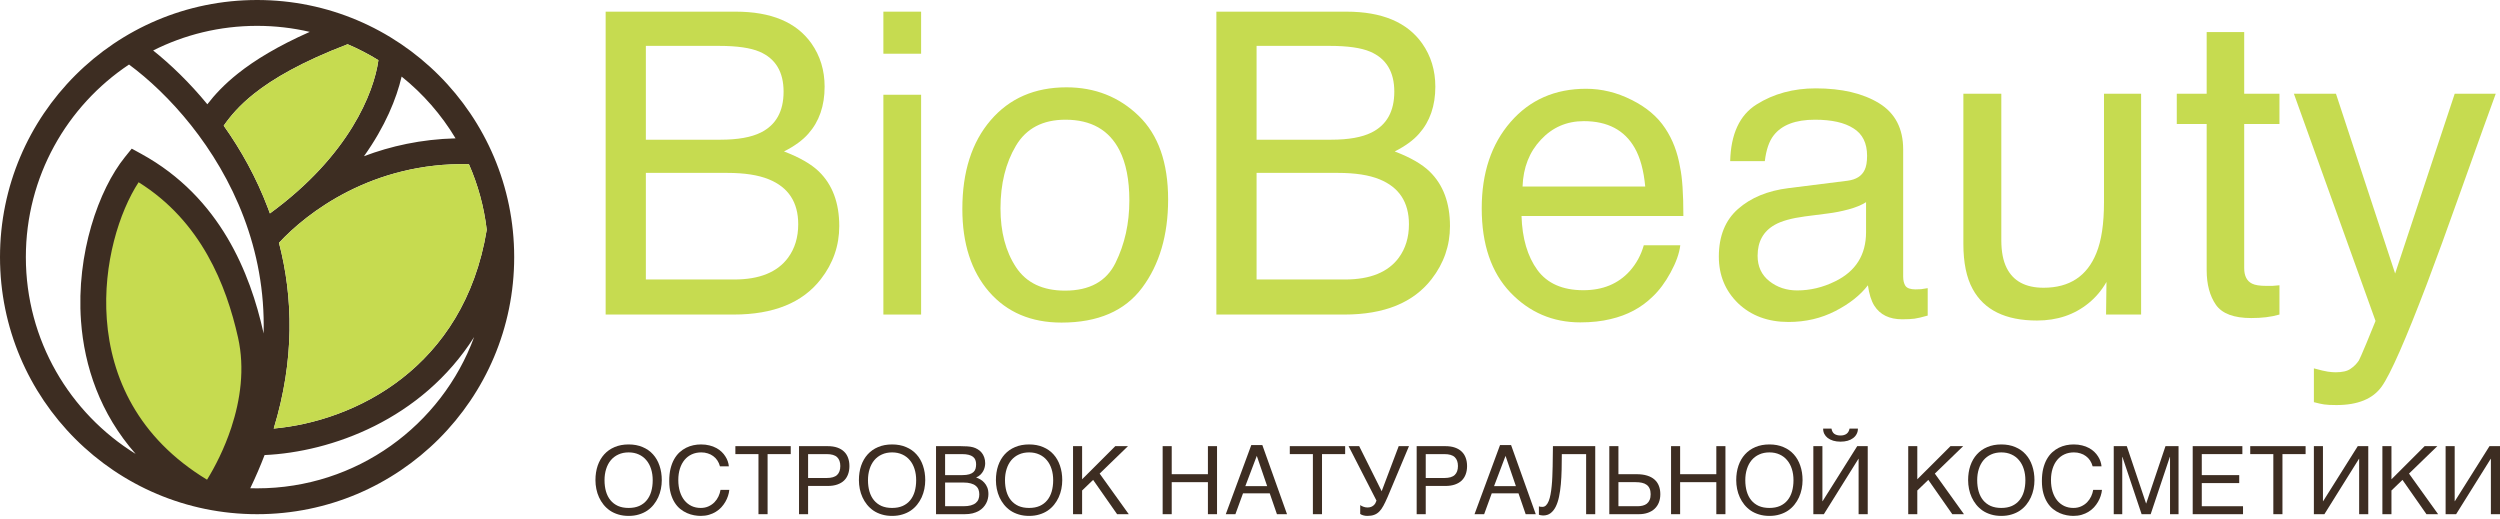 <svg width="612" height="127" viewBox="0 0 612 127" fill="none" xmlns="http://www.w3.org/2000/svg">
<path d="M61.355 81.923C65.104 98.624 56.256 115.208 51.685 121.654C11.779 99.855 21.272 55.026 33.051 40.434C51.334 50.455 58.261 68.141 61.355 81.923Z" fill="#C6DB50"/>
<path fill-rule="evenodd" clip-rule="evenodd" d="M116.069 82.51C108.103 104.128 87.32 119.545 62.937 119.545C62.377 119.545 61.82 119.537 61.264 119.52C62.58 116.781 63.745 114.074 64.77 111.399C81.072 110.658 103.203 102.772 116.069 82.51ZM119.154 56.249C113.593 90.19 86.726 103.117 67.006 104.908C72.13 88.141 71.774 72.816 68.297 59.442C75.094 52.086 91.154 39.663 114.789 40.191C116.992 45.205 118.489 50.6 119.154 56.249ZM111.521 33.868C103.095 34.081 95.602 35.779 89.106 38.239C94.3 30.952 97.07 24.117 98.316 18.744C103.564 22.951 108.046 28.073 111.521 33.868ZM92.634 14.735C91.545 22.571 85.572 38.012 66.072 52.249C65.92 51.827 65.765 51.407 65.607 50.989C62.754 43.44 58.961 36.666 54.765 30.766C56.417 28.4 58.62 25.781 62.202 22.937C66.819 19.271 73.839 15.147 85.097 10.831C87.716 11.946 90.234 13.253 92.634 14.735ZM75.83 7.804C71.689 6.839 67.372 6.329 62.937 6.329C53.785 6.329 45.141 8.5 37.492 12.356C41.792 15.787 46.391 20.21 50.759 25.527C52.541 23.209 54.889 20.662 58.266 17.981C62.389 14.707 67.975 11.288 75.83 7.804ZM31.584 15.797C16.36 25.943 6.329 43.269 6.329 62.937C6.329 83.295 17.075 101.143 33.205 111.117C24.506 101.246 20.636 89.688 19.83 78.57C18.636 62.105 24.14 46.434 30.588 38.447L32.251 36.387L34.572 37.659C54.037 48.328 61.272 67.106 64.442 81.23C64.473 81.367 64.502 81.503 64.532 81.639C64.809 71.203 62.882 61.68 59.687 53.226C53.123 35.859 41.15 22.865 31.584 15.797ZM125.874 62.937C125.874 97.696 97.696 125.874 62.937 125.874C28.178 125.874 0 97.696 0 62.937C0 28.178 28.178 0 62.937 0C97.696 0 125.874 28.178 125.874 62.937ZM33.93 44.613C29.22 51.836 25.16 64.566 26.142 78.112C27.168 92.252 33.67 107.128 50.684 117.429C52.627 114.286 54.929 109.831 56.634 104.646C58.836 97.949 59.977 90.234 58.267 82.616C55.395 69.822 49.26 54.174 33.93 44.613Z" fill="#3D2D22"/>
<path fill-rule="evenodd" clip-rule="evenodd" d="M67.006 104.908C86.726 103.117 113.593 90.19 119.154 56.249C118.489 50.6 116.992 45.205 114.789 40.191C91.154 39.663 75.094 52.086 68.297 59.442C71.774 72.816 72.13 88.141 67.006 104.908ZM66.072 52.249C85.572 38.012 91.545 22.571 92.634 14.735C90.234 13.253 87.716 11.946 85.097 10.831C73.839 15.147 66.819 19.271 62.202 22.937C58.62 25.781 56.417 28.4 54.765 30.766C58.961 36.666 62.754 43.44 65.607 50.989C65.765 51.407 65.92 51.827 66.072 52.249Z" fill="#C6DB50"/>
<path d="M176.377 34.199C180.616 34.199 183.914 33.61 186.269 32.432C189.971 30.581 191.822 27.25 191.822 22.438C191.822 17.593 189.853 14.329 185.916 12.646C183.695 11.704 180.398 11.233 176.023 11.233H158.105V34.199H176.377ZM179.758 68.42C185.916 68.42 190.307 66.637 192.932 63.07C194.581 60.816 195.405 58.09 195.405 54.893C195.405 49.509 192.999 45.842 188.187 43.89C185.63 42.847 182.248 42.325 178.042 42.325H158.105V68.42H179.758ZM148.262 2.854H180.112C188.793 2.854 194.968 5.445 198.636 10.627C200.789 13.69 201.866 17.223 201.866 21.227C201.866 25.904 200.537 29.74 197.879 32.735C196.499 34.317 194.514 35.764 191.923 37.076C195.725 38.523 198.568 40.155 200.453 41.972C203.784 45.202 205.45 49.661 205.45 55.347C205.45 60.126 203.952 64.45 200.957 68.319C196.482 74.107 189.365 77.001 179.607 77.001H148.262V2.854Z" fill="#C6DB50"/>
<path d="M216.251 23.195H225.488V77.001H216.251V23.195ZM216.251 2.854H225.488V13.151H216.251V2.854Z" fill="#C6DB50"/>
<path d="M260.719 71.146C266.742 71.146 270.864 68.874 273.085 64.332C275.339 59.755 276.467 54.675 276.467 49.089C276.467 44.041 275.659 39.936 274.044 36.773C271.487 31.793 267.079 29.303 260.82 29.303C255.268 29.303 251.23 31.423 248.706 35.663C246.182 39.902 244.92 45.017 244.92 51.007C244.92 56.761 246.182 61.556 248.706 65.392C251.23 69.228 255.234 71.146 260.719 71.146ZM261.072 21.378C268.038 21.378 273.926 23.7 278.738 28.344C283.55 32.987 285.956 39.818 285.956 48.836C285.956 57.551 283.836 64.752 279.596 70.439C275.356 76.126 268.778 78.969 259.861 78.969C252.424 78.969 246.519 76.463 242.144 71.449C237.77 66.401 235.583 59.638 235.583 51.158C235.583 42.073 237.888 34.838 242.498 29.454C247.108 24.07 253.299 21.378 261.072 21.378Z" fill="#C6DB50"/>
<path d="M325.881 34.199C330.121 34.199 333.418 33.61 335.774 32.432C339.475 30.581 341.326 27.25 341.326 22.438C341.326 17.593 339.357 14.329 335.42 12.646C333.2 11.704 329.902 11.233 325.528 11.233H307.609V34.199H325.881ZM329.263 68.42C335.42 68.42 339.812 66.637 342.436 63.07C344.085 60.816 344.91 58.09 344.91 54.893C344.91 49.509 342.504 45.842 337.692 43.89C335.134 42.847 331.753 42.325 327.547 42.325H307.609V68.42H329.263ZM297.767 2.854H329.616C338.297 2.854 344.472 5.445 348.14 10.627C350.294 13.69 351.37 17.223 351.37 21.227C351.37 25.904 350.041 29.74 347.383 32.735C346.003 34.317 344.018 35.764 341.427 37.076C345.229 38.523 348.073 40.155 349.957 41.972C353.288 45.202 354.954 49.661 354.954 55.347C354.954 60.126 353.457 64.45 350.462 68.319C345.986 74.107 338.87 77.001 329.111 77.001H297.767V2.854Z" fill="#C6DB50"/>
<path d="M388.267 21.732C392.103 21.732 395.821 22.64 399.422 24.457C403.022 26.241 405.765 28.562 407.649 31.423C409.466 34.148 410.677 37.328 411.283 40.962C411.821 43.452 412.091 47.423 412.091 52.874H372.468C372.637 58.359 373.932 62.767 376.355 66.098C378.778 69.396 382.53 71.045 387.611 71.045C392.355 71.045 396.141 69.48 398.967 66.351C400.583 64.534 401.727 62.431 402.4 60.041H411.334C411.098 62.027 410.307 64.248 408.961 66.704C407.649 69.127 406.168 71.112 404.52 72.66C401.76 75.352 398.345 77.169 394.273 78.111C392.086 78.65 389.613 78.919 386.854 78.919C380.124 78.919 374.42 76.479 369.743 71.6C365.066 66.687 362.727 59.823 362.727 51.007C362.727 42.325 365.082 35.276 369.793 29.858C374.504 24.441 380.662 21.732 388.267 21.732ZM402.753 45.656C402.383 41.719 401.525 38.573 400.179 36.218C397.689 31.843 393.533 29.656 387.712 29.656C383.539 29.656 380.04 31.17 377.213 34.199C374.386 37.194 372.889 41.013 372.721 45.656H402.753Z" fill="#C6DB50"/>
<path d="M430.261 62.616C430.261 65.24 431.22 67.31 433.138 68.824C435.056 70.338 437.328 71.095 439.952 71.095C443.149 71.095 446.245 70.355 449.24 68.874C454.287 66.418 456.811 62.397 456.811 56.811V49.492C455.7 50.199 454.27 50.788 452.52 51.259C450.771 51.73 449.055 52.067 447.372 52.269L441.87 52.975C438.573 53.413 436.099 54.102 434.451 55.045C431.658 56.626 430.261 59.15 430.261 62.616ZM452.268 44.243C454.354 43.974 455.751 43.099 456.457 41.618C456.861 40.811 457.063 39.65 457.063 38.136C457.063 35.04 455.953 32.802 453.732 31.423C451.545 30.009 448.398 29.303 444.293 29.303C439.549 29.303 436.184 30.581 434.198 33.139C433.088 34.552 432.364 36.655 432.028 39.448H423.548C423.717 32.785 425.87 28.159 430.009 25.568C434.181 22.943 439.01 21.631 444.495 21.631C450.855 21.631 456.02 22.842 459.991 25.265C463.928 27.688 465.896 31.456 465.896 36.571V67.714C465.896 68.656 466.081 69.413 466.451 69.985C466.855 70.557 467.679 70.843 468.924 70.843C469.328 70.843 469.783 70.826 470.287 70.793C470.792 70.725 471.33 70.641 471.902 70.54V77.253C470.489 77.657 469.412 77.909 468.672 78.01C467.932 78.111 466.922 78.162 465.644 78.162C462.514 78.162 460.243 77.051 458.83 74.831C458.089 73.653 457.568 71.987 457.265 69.834C455.414 72.256 452.756 74.359 449.29 76.143C445.824 77.926 442.005 78.818 437.832 78.818C432.819 78.818 428.713 77.304 425.517 74.275C422.354 71.213 420.772 67.394 420.772 62.818C420.772 57.804 422.337 53.917 425.466 51.158C428.596 48.399 432.701 46.7 437.782 46.06L452.268 44.243Z" fill="#C6DB50"/>
<path d="M489.922 22.943V58.83C489.922 61.589 490.359 63.844 491.234 65.594C492.849 68.824 495.861 70.439 500.269 70.439C506.595 70.439 510.902 67.613 513.19 61.96C514.435 58.931 515.058 54.775 515.058 49.492V22.943H524.143V77.001H515.563L515.664 69.026C514.486 71.079 513.022 72.811 511.272 74.225C507.806 77.051 503.6 78.465 498.654 78.465C490.948 78.465 485.699 75.89 482.906 70.742C481.392 67.983 480.634 64.298 480.634 59.688V22.943H489.922Z" fill="#C6DB50"/>
<path d="M540.194 7.851H549.38V22.943H558.011V30.363H549.38V65.644C549.38 67.528 550.02 68.79 551.298 69.43C552.005 69.8 553.183 69.985 554.831 69.985C555.269 69.985 555.74 69.985 556.245 69.985C556.749 69.951 557.338 69.901 558.011 69.834V77.001C556.968 77.304 555.875 77.522 554.73 77.657C553.62 77.792 552.409 77.859 551.096 77.859C546.857 77.859 543.98 76.782 542.465 74.629C540.951 72.441 540.194 69.615 540.194 66.149V30.363H532.875V22.943H540.194V7.851Z" fill="#C6DB50"/>
<path d="M600.914 22.943H610.959C609.68 26.409 606.837 34.317 602.429 46.666C599.131 55.953 596.372 63.524 594.151 69.379C588.901 83.175 585.2 91.588 583.046 94.616C580.893 97.645 577.191 99.159 571.942 99.159C570.663 99.159 569.671 99.109 568.964 99.008C568.291 98.907 567.45 98.722 566.44 98.452V90.175C568.022 90.612 569.166 90.881 569.873 90.982C570.579 91.083 571.202 91.134 571.74 91.134C573.423 91.134 574.651 90.848 575.425 90.275C576.232 89.737 576.905 89.064 577.444 88.257C577.612 87.987 578.218 86.608 579.261 84.118C580.304 81.628 581.061 79.777 581.532 78.566L561.544 22.943H571.841L586.327 66.957L600.914 22.943Z" fill="#C6DB50"/>
<path d="M162.004 117.545C162.004 118.263 161.932 118.981 161.788 119.698C161.645 120.408 161.426 121.088 161.131 121.738C160.837 122.38 160.466 122.98 160.021 123.539C159.583 124.091 159.061 124.574 158.457 124.99C157.853 125.398 157.169 125.715 156.406 125.942C155.651 126.176 154.812 126.293 153.891 126.293C152.969 126.293 152.127 126.176 151.364 125.942C150.601 125.715 149.917 125.398 149.313 124.99C148.716 124.574 148.195 124.091 147.749 123.539C147.304 122.98 146.934 122.38 146.639 121.738C146.344 121.088 146.125 120.408 145.982 119.698C145.838 118.981 145.766 118.263 145.766 117.545C145.766 116.254 145.948 115.071 146.31 113.999C146.681 112.926 147.213 112.004 147.908 111.234C148.603 110.463 149.453 109.867 150.457 109.444C151.462 109.013 152.607 108.798 153.891 108.798C155.167 108.798 156.308 109.013 157.313 109.444C158.325 109.867 159.175 110.463 159.862 111.234C160.557 112.004 161.086 112.926 161.448 113.999C161.819 115.071 162.004 116.254 162.004 117.545ZM159.783 117.545C159.783 116.556 159.651 115.645 159.386 114.815C159.122 113.976 158.737 113.258 158.23 112.662C157.732 112.057 157.116 111.589 156.384 111.257C155.651 110.917 154.82 110.747 153.891 110.747C152.954 110.747 152.119 110.917 151.387 111.257C150.654 111.589 150.034 112.057 149.528 112.662C149.03 113.258 148.648 113.976 148.384 114.815C148.12 115.645 147.987 116.556 147.987 117.545C147.987 118.558 148.108 119.483 148.35 120.321C148.592 121.152 148.958 121.866 149.449 122.463C149.94 123.06 150.552 123.524 151.285 123.857C152.025 124.181 152.894 124.344 153.891 124.344C154.88 124.344 155.745 124.181 156.486 123.857C157.226 123.524 157.838 123.06 158.321 122.463C158.812 121.866 159.179 121.152 159.42 120.321C159.662 119.483 159.783 118.558 159.783 117.545Z" fill="#3D2D22"/>
<path d="M166.049 117.523C166.049 118.565 166.181 119.509 166.445 120.355C166.71 121.194 167.08 121.908 167.556 122.497C168.039 123.086 168.617 123.543 169.289 123.868C169.969 124.185 170.717 124.344 171.533 124.344C172.243 124.344 172.878 124.215 173.437 123.959C174.003 123.702 174.49 123.366 174.898 122.95C175.306 122.527 175.635 122.051 175.884 121.522C176.133 120.994 176.3 120.457 176.383 119.913H178.536C178.49 120.397 178.384 120.892 178.218 121.398C178.06 121.896 177.841 122.384 177.561 122.859C177.289 123.328 176.961 123.774 176.575 124.197C176.19 124.612 175.744 124.975 175.238 125.284C174.74 125.594 174.181 125.84 173.561 126.021C172.942 126.202 172.266 126.293 171.533 126.293C171.027 126.293 170.483 126.24 169.901 126.134C169.327 126.028 168.753 125.851 168.179 125.602C167.612 125.352 167.065 125.02 166.536 124.604C166.015 124.181 165.554 123.653 165.154 123.018C164.753 122.384 164.432 121.636 164.191 120.775C163.949 119.906 163.828 118.897 163.828 117.749C163.828 116.624 163.934 115.619 164.145 114.735C164.364 113.851 164.659 113.081 165.029 112.424C165.407 111.759 165.845 111.196 166.343 110.735C166.85 110.275 167.39 109.901 167.964 109.614C168.538 109.327 169.135 109.119 169.754 108.99C170.373 108.862 170.989 108.798 171.601 108.798C172.356 108.798 173.044 108.877 173.663 109.036C174.29 109.187 174.849 109.398 175.34 109.67C175.839 109.935 176.273 110.244 176.643 110.599C177.013 110.954 177.323 111.332 177.572 111.733C177.829 112.125 178.026 112.529 178.162 112.945C178.305 113.36 178.392 113.765 178.422 114.157H176.247C176.103 113.621 175.892 113.141 175.612 112.718C175.333 112.295 174.993 111.94 174.592 111.653C174.2 111.359 173.754 111.136 173.255 110.985C172.764 110.826 172.236 110.747 171.669 110.747C170.815 110.747 170.041 110.905 169.346 111.223C168.659 111.54 168.07 111.993 167.579 112.582C167.088 113.172 166.71 113.885 166.445 114.724C166.181 115.555 166.049 116.488 166.049 117.523Z" fill="#3D2D22"/>
<path d="M180.02 109.217H193.572V111.166H187.906V125.874H185.674V111.166H180.02V109.217Z" fill="#3D2D22"/>
<path d="M202.376 117.013C203.554 117.013 204.404 116.763 204.925 116.265C205.446 115.766 205.707 115.041 205.707 114.089C205.707 113.138 205.446 112.412 204.925 111.914C204.404 111.415 203.554 111.166 202.376 111.166H197.821V117.013H202.376ZM195.6 109.217H202.602C203.516 109.217 204.306 109.334 204.971 109.568C205.643 109.802 206.198 110.135 206.636 110.565C207.074 110.988 207.399 111.498 207.611 112.095C207.83 112.692 207.939 113.357 207.939 114.089C207.939 114.822 207.83 115.487 207.611 116.084C207.399 116.68 207.074 117.194 206.636 117.625C206.198 118.048 205.643 118.376 204.971 118.61C204.306 118.845 203.516 118.962 202.602 118.962H197.821V125.874H195.6V109.217Z" fill="#3D2D22"/>
<path d="M226.499 117.545C226.499 118.263 226.428 118.981 226.284 119.698C226.14 120.408 225.921 121.088 225.627 121.738C225.332 122.38 224.962 122.98 224.516 123.539C224.078 124.091 223.557 124.574 222.953 124.99C222.348 125.398 221.665 125.715 220.902 125.942C220.146 126.176 219.308 126.293 218.386 126.293C217.465 126.293 216.623 126.176 215.86 125.942C215.097 125.715 214.413 125.398 213.809 124.99C213.212 124.574 212.691 124.091 212.245 123.539C211.799 122.98 211.429 122.38 211.135 121.738C210.84 121.088 210.621 120.408 210.477 119.698C210.334 118.981 210.262 118.263 210.262 117.545C210.262 116.254 210.443 115.071 210.806 113.999C211.176 112.926 211.709 112.004 212.404 111.234C213.099 110.463 213.948 109.867 214.953 109.444C215.958 109.013 217.102 108.798 218.386 108.798C219.663 108.798 220.804 109.013 221.808 109.444C222.821 109.867 223.67 110.463 224.358 111.234C225.053 112.004 225.582 112.926 225.944 113.999C226.314 115.071 226.499 116.254 226.499 117.545ZM224.278 117.545C224.278 116.556 224.146 115.645 223.882 114.815C223.617 113.976 223.232 113.258 222.726 112.662C222.228 112.057 221.612 111.589 220.879 111.257C220.146 110.917 219.316 110.747 218.386 110.747C217.45 110.747 216.615 110.917 215.882 111.257C215.15 111.589 214.53 112.057 214.024 112.662C213.525 113.258 213.144 113.976 212.88 114.815C212.615 115.645 212.483 116.556 212.483 117.545C212.483 118.558 212.604 119.483 212.846 120.321C213.087 121.152 213.454 121.866 213.945 122.463C214.436 123.06 215.048 123.524 215.78 123.857C216.521 124.181 217.389 124.344 218.386 124.344C219.376 124.344 220.241 124.181 220.981 123.857C221.721 123.524 222.333 123.06 222.817 122.463C223.308 121.866 223.674 121.152 223.916 120.321C224.158 119.483 224.278 118.558 224.278 117.545Z" fill="#3D2D22"/>
<path d="M229.139 109.217H235.099C235.757 109.217 236.331 109.236 236.822 109.274C237.313 109.304 237.774 109.376 238.204 109.489C238.612 109.602 238.994 109.768 239.349 109.988C239.711 110.199 240.028 110.471 240.3 110.803C240.572 111.128 240.784 111.51 240.935 111.948C241.094 112.378 241.173 112.866 241.173 113.409C241.173 113.697 241.135 114.006 241.06 114.339C240.984 114.671 240.859 115 240.686 115.324C240.512 115.642 240.281 115.94 239.994 116.22C239.715 116.492 239.367 116.714 238.952 116.888C239.292 117.001 239.639 117.16 239.994 117.364C240.349 117.568 240.671 117.832 240.958 118.157C241.252 118.474 241.494 118.863 241.683 119.324C241.872 119.777 241.966 120.321 241.966 120.956C241.966 121.318 241.921 121.696 241.83 122.089C241.747 122.474 241.607 122.848 241.411 123.211C241.222 123.573 240.976 123.917 240.674 124.242C240.372 124.567 240.006 124.85 239.575 125.092C239.145 125.333 238.646 125.526 238.08 125.67C237.521 125.806 236.882 125.874 236.165 125.874H229.139V109.217ZM235.836 123.925C236.561 123.925 237.169 123.857 237.66 123.721C238.159 123.577 238.559 123.381 238.861 123.131C239.171 122.875 239.394 122.569 239.53 122.214C239.666 121.859 239.734 121.462 239.734 121.024C239.734 120.586 239.666 120.189 239.53 119.834C239.394 119.479 239.171 119.177 238.861 118.928C238.559 118.671 238.159 118.474 237.66 118.338C237.169 118.195 236.561 118.123 235.836 118.123H231.36V123.925H235.836ZM235.519 116.31C236.251 116.31 236.841 116.242 237.286 116.106C237.74 115.963 238.087 115.774 238.329 115.54C238.578 115.298 238.744 115.015 238.827 114.69C238.91 114.365 238.952 114.018 238.952 113.647C238.952 113.255 238.892 112.907 238.771 112.605C238.657 112.295 238.465 112.035 238.193 111.823C237.921 111.612 237.566 111.449 237.128 111.336C236.69 111.223 236.153 111.166 235.519 111.166H231.36V116.31H235.519Z" fill="#3D2D22"/>
<path d="M260.039 117.545C260.039 118.263 259.967 118.981 259.824 119.698C259.68 120.408 259.461 121.088 259.166 121.738C258.872 122.38 258.502 122.98 258.056 123.539C257.618 124.091 257.097 124.574 256.492 124.99C255.888 125.398 255.204 125.715 254.441 125.942C253.686 126.176 252.847 126.293 251.926 126.293C251.004 126.293 250.162 126.176 249.399 125.942C248.636 125.715 247.953 125.398 247.348 124.99C246.751 124.574 246.23 124.091 245.785 123.539C245.339 122.98 244.969 122.38 244.674 121.738C244.38 121.088 244.16 120.408 244.017 119.698C243.873 118.981 243.802 118.263 243.802 117.545C243.802 116.254 243.983 115.071 244.346 113.999C244.716 112.926 245.248 112.004 245.943 111.234C246.638 110.463 247.488 109.867 248.493 109.444C249.497 109.013 250.642 108.798 251.926 108.798C253.203 108.798 254.343 109.013 255.348 109.444C256.36 109.867 257.21 110.463 257.897 111.234C258.592 112.004 259.121 112.926 259.484 113.999C259.854 115.071 260.039 116.254 260.039 117.545ZM257.818 117.545C257.818 116.556 257.686 115.645 257.421 114.815C257.157 113.976 256.772 113.258 256.266 112.662C255.767 112.057 255.151 111.589 254.419 111.257C253.686 110.917 252.855 110.747 251.926 110.747C250.989 110.747 250.155 110.917 249.422 111.257C248.689 111.589 248.07 112.057 247.563 112.662C247.065 113.258 246.683 113.976 246.419 114.815C246.155 115.645 246.022 116.556 246.022 117.545C246.022 118.558 246.143 119.483 246.385 120.321C246.627 121.152 246.993 121.866 247.484 122.463C247.975 123.06 248.587 123.524 249.32 123.857C250.06 124.181 250.929 124.344 251.926 124.344C252.915 124.344 253.78 124.181 254.521 123.857C255.261 123.524 255.873 123.06 256.356 122.463C256.847 121.866 257.214 121.152 257.455 120.321C257.697 119.483 257.818 118.558 257.818 117.545Z" fill="#3D2D22"/>
<path d="M262.679 109.217H264.9V117.33L273.024 109.217H276.129L269.194 115.936L276.321 125.874H273.466L267.597 117.477L264.9 120.072V125.874H262.679V109.217Z" fill="#3D2D22"/>
<path d="M284.616 109.217H286.836V116.084H295.697V109.217H297.929V125.874H295.697V118.033H286.836V125.874H284.616V109.217Z" fill="#3D2D22"/>
<path d="M310.201 119.007L307.663 111.597L304.853 119.007H310.201ZM300.071 125.874L306.314 108.956H309.022L315.062 125.874H312.592L310.835 120.775H304.286L302.428 125.874H300.071Z" fill="#3D2D22"/>
<path d="M315.742 109.217H329.293V111.166H323.628V125.874H321.396V111.166H315.742V109.217Z" fill="#3D2D22"/>
<path d="M332.987 123.641C333.07 123.709 333.18 123.781 333.316 123.857C333.452 123.925 333.599 123.989 333.758 124.049C333.916 124.102 334.079 124.147 334.245 124.185C334.419 124.215 334.585 124.231 334.744 124.231C335.084 124.231 335.374 124.185 335.616 124.095C335.865 123.996 336.077 123.872 336.251 123.721C336.432 123.562 336.579 123.384 336.693 123.188C336.806 122.984 336.896 122.773 336.964 122.554L330.132 109.217H332.727L338.234 120.253L342.403 109.217H344.919L339.684 121.67C339.321 122.501 338.981 123.211 338.664 123.8C338.354 124.382 338.014 124.858 337.644 125.228C337.282 125.598 336.866 125.866 336.398 126.032C335.937 126.206 335.378 126.293 334.721 126.293C334.381 126.293 334.049 126.247 333.724 126.157C333.399 126.066 333.15 125.949 332.976 125.806L332.987 123.641Z" fill="#3D2D22"/>
<path d="M353.576 117.013C354.754 117.013 355.604 116.763 356.125 116.265C356.646 115.766 356.907 115.041 356.907 114.089C356.907 113.138 356.646 112.412 356.125 111.914C355.604 111.415 354.754 111.166 353.576 111.166H349.021V117.013H353.576ZM346.8 109.217H353.802C354.716 109.217 355.506 109.334 356.17 109.568C356.843 109.802 357.398 110.135 357.836 110.565C358.274 110.988 358.599 111.498 358.811 112.095C359.03 112.692 359.139 113.357 359.139 114.089C359.139 114.822 359.03 115.487 358.811 116.084C358.599 116.68 358.274 117.194 357.836 117.625C357.398 118.048 356.843 118.376 356.17 118.61C355.506 118.845 354.716 118.962 353.802 118.962H349.021V125.874H346.8V109.217Z" fill="#3D2D22"/>
<path d="M371.093 119.007L368.555 111.597L365.745 119.007H371.093ZM360.963 125.874L367.207 108.956H369.915L375.954 125.874H373.484L371.728 120.775H365.178L363.32 125.874H360.963Z" fill="#3D2D22"/>
<path d="M388.282 111.166H382.333C382.333 112.458 382.318 113.727 382.288 114.973C382.258 116.22 382.194 117.402 382.096 118.52C381.997 119.63 381.85 120.654 381.654 121.59C381.457 122.527 381.189 123.339 380.849 124.027C380.509 124.706 380.086 125.239 379.58 125.624C379.082 126.002 378.473 126.191 377.756 126.191C377.537 126.191 377.352 126.172 377.201 126.134C377.057 126.096 376.898 126.055 376.725 126.009V123.947C376.808 123.985 376.91 124.019 377.031 124.049C377.159 124.072 377.34 124.083 377.575 124.083C377.922 124.083 378.22 123.959 378.47 123.709C378.726 123.452 378.946 123.097 379.127 122.644C379.308 122.191 379.455 121.655 379.569 121.035C379.69 120.408 379.784 119.728 379.852 118.996C379.928 118.263 379.98 117.489 380.011 116.673C380.048 115.857 380.075 115.03 380.09 114.191C380.113 113.345 380.124 112.503 380.124 111.665C380.132 110.818 380.143 110.003 380.158 109.217H390.514V125.874H388.282V111.166Z" fill="#3D2D22"/>
<path d="M393.959 109.217H396.191V116.084H400.622C401.619 116.084 402.484 116.197 403.216 116.424C403.949 116.65 404.553 116.975 405.029 117.398C405.505 117.821 405.86 118.335 406.094 118.939C406.329 119.543 406.446 120.223 406.446 120.979C406.446 121.719 406.329 122.391 406.094 122.995C405.86 123.592 405.517 124.106 405.063 124.536C404.618 124.959 404.066 125.288 403.409 125.522C402.759 125.756 402.015 125.874 401.177 125.874H393.959V109.217ZM400.882 123.925C401.335 123.925 401.755 123.875 402.14 123.777C402.533 123.679 402.873 123.517 403.16 123.29C403.447 123.056 403.67 122.754 403.828 122.384C403.994 122.006 404.078 121.538 404.078 120.979C404.078 120.427 403.991 119.963 403.817 119.585C403.651 119.207 403.409 118.905 403.092 118.678C402.774 118.444 402.389 118.278 401.936 118.18C401.483 118.082 400.969 118.033 400.395 118.033H396.191V123.925H400.882Z" fill="#3D2D22"/>
<path d="M409.074 109.217H411.295V116.084H420.156V109.217H422.388V125.874H420.156V118.033H411.295V125.874H409.074V109.217Z" fill="#3D2D22"/>
<path d="M441.266 117.545C441.266 118.263 441.194 118.981 441.05 119.698C440.907 120.408 440.688 121.088 440.393 121.738C440.099 122.38 439.728 122.98 439.283 123.539C438.845 124.091 438.323 124.574 437.719 124.99C437.115 125.398 436.431 125.715 435.668 125.942C434.913 126.176 434.074 126.293 433.153 126.293C432.231 126.293 431.389 126.176 430.626 125.942C429.863 125.715 429.179 125.398 428.575 124.99C427.978 124.574 427.457 124.091 427.011 123.539C426.566 122.98 426.196 122.38 425.901 121.738C425.606 121.088 425.387 120.408 425.244 119.698C425.1 118.981 425.028 118.263 425.028 117.545C425.028 116.254 425.21 115.071 425.572 113.999C425.942 112.926 426.475 112.004 427.17 111.234C427.865 110.463 428.715 109.867 429.719 109.444C430.724 109.013 431.869 108.798 433.153 108.798C434.429 108.798 435.57 109.013 436.575 109.444C437.587 109.867 438.437 110.463 439.124 111.234C439.819 112.004 440.348 112.926 440.71 113.999C441.081 115.071 441.266 116.254 441.266 117.545ZM439.045 117.545C439.045 116.556 438.913 115.645 438.648 114.815C438.384 113.976 437.999 113.258 437.492 112.662C436.994 112.057 436.378 111.589 435.645 111.257C434.913 110.917 434.082 110.747 433.153 110.747C432.216 110.747 431.381 110.917 430.649 111.257C429.916 111.589 429.296 112.057 428.79 112.662C428.292 113.258 427.91 113.976 427.646 114.815C427.381 115.645 427.249 116.556 427.249 117.545C427.249 118.558 427.37 119.483 427.612 120.321C427.854 121.152 428.22 121.866 428.711 122.463C429.202 123.06 429.814 123.524 430.547 123.857C431.287 124.181 432.156 124.344 433.153 124.344C434.142 124.344 435.007 124.181 435.747 123.857C436.488 123.524 437.1 123.06 437.583 122.463C438.074 121.866 438.44 121.152 438.682 120.321C438.924 119.483 439.045 118.558 439.045 117.545Z" fill="#3D2D22"/>
<path d="M448.347 104.923C448.453 105.535 448.695 105.969 449.073 106.226C449.458 106.483 449.953 106.611 450.557 106.611C451.169 106.611 451.664 106.471 452.041 106.192C452.419 105.912 452.661 105.489 452.767 104.923H454.817C454.817 105.414 454.712 105.856 454.5 106.248C454.296 106.641 454.005 106.977 453.628 107.257C453.258 107.536 452.808 107.752 452.279 107.903C451.758 108.046 451.184 108.118 450.557 108.118C449.892 108.118 449.295 108.039 448.767 107.88C448.238 107.714 447.788 107.491 447.418 107.211C447.056 106.924 446.776 106.588 446.58 106.203C446.391 105.81 446.3 105.383 446.308 104.923H448.347ZM443.906 109.217H446.127V122.69H446.172L454.647 109.217H457.22V125.874H454.987V112.322H454.942L446.478 125.874H443.906V109.217Z" fill="#3D2D22"/>
<path d="M467.134 109.217H469.355V117.33L477.479 109.217H480.584L473.649 115.936L480.777 125.874H477.921L472.052 117.477L469.355 120.072V125.874H467.134V109.217Z" fill="#3D2D22"/>
<path d="M498.034 117.545C498.034 118.263 497.962 118.981 497.818 119.698C497.675 120.408 497.456 121.088 497.161 121.738C496.866 122.38 496.496 122.98 496.051 123.539C495.613 124.091 495.091 124.574 494.487 124.99C493.883 125.398 493.199 125.715 492.436 125.942C491.681 126.176 490.842 126.293 489.921 126.293C488.999 126.293 488.157 126.176 487.394 125.942C486.631 125.715 485.947 125.398 485.343 124.99C484.746 124.574 484.225 124.091 483.779 123.539C483.334 122.98 482.963 122.38 482.669 121.738C482.374 121.088 482.155 120.408 482.012 119.698C481.868 118.981 481.796 118.263 481.796 117.545C481.796 116.254 481.978 115.071 482.34 113.999C482.71 112.926 483.243 112.004 483.938 111.234C484.633 110.463 485.483 109.867 486.487 109.444C487.492 109.013 488.636 108.798 489.921 108.798C491.197 108.798 492.338 109.013 493.343 109.444C494.355 109.867 495.205 110.463 495.892 111.234C496.587 112.004 497.116 112.926 497.478 113.999C497.848 115.071 498.034 116.254 498.034 117.545ZM495.813 117.545C495.813 116.556 495.681 115.645 495.416 114.815C495.152 113.976 494.766 113.258 494.26 112.662C493.762 112.057 493.146 111.589 492.413 111.257C491.681 110.917 490.85 110.747 489.921 110.747C488.984 110.747 488.149 110.917 487.416 111.257C486.684 111.589 486.064 112.057 485.558 112.662C485.06 113.258 484.678 113.976 484.414 114.815C484.149 115.645 484.017 116.556 484.017 117.545C484.017 118.558 484.138 119.483 484.38 120.321C484.622 121.152 484.988 121.866 485.479 122.463C485.97 123.06 486.582 123.524 487.315 123.857C488.055 124.181 488.923 124.344 489.921 124.344C490.91 124.344 491.775 124.181 492.515 123.857C493.256 123.524 493.868 123.06 494.351 122.463C494.842 121.866 495.208 121.152 495.45 120.321C495.692 119.483 495.813 118.558 495.813 117.545Z" fill="#3D2D22"/>
<path d="M502.079 117.523C502.079 118.565 502.211 119.509 502.475 120.355C502.74 121.194 503.11 121.908 503.586 122.497C504.069 123.086 504.647 123.543 505.319 123.868C505.999 124.185 506.747 124.344 507.563 124.344C508.273 124.344 508.907 124.215 509.466 123.959C510.033 123.702 510.52 123.366 510.928 122.95C511.336 122.527 511.665 122.051 511.914 121.522C512.163 120.994 512.329 120.457 512.413 119.913H514.565C514.52 120.397 514.414 120.892 514.248 121.398C514.089 121.896 513.87 122.384 513.591 122.859C513.319 123.328 512.99 123.774 512.605 124.197C512.22 124.612 511.774 124.975 511.268 125.284C510.77 125.594 510.211 125.84 509.591 126.021C508.972 126.202 508.296 126.293 507.563 126.293C507.057 126.293 506.513 126.24 505.931 126.134C505.357 126.028 504.783 125.851 504.209 125.602C503.642 125.352 503.095 125.02 502.566 124.604C502.045 124.181 501.584 123.653 501.184 123.018C500.783 122.384 500.462 121.636 500.22 120.775C499.979 119.906 499.858 118.897 499.858 117.749C499.858 116.624 499.964 115.619 500.175 114.735C500.394 113.851 500.689 113.081 501.059 112.424C501.437 111.759 501.875 111.196 502.373 110.735C502.879 110.275 503.42 109.901 503.994 109.614C504.568 109.327 505.164 109.119 505.784 108.99C506.403 108.862 507.019 108.798 507.631 108.798C508.386 108.798 509.074 108.877 509.693 109.036C510.32 109.187 510.879 109.398 511.37 109.67C511.869 109.935 512.303 110.244 512.673 110.599C513.043 110.954 513.353 111.332 513.602 111.733C513.859 112.125 514.055 112.529 514.191 112.945C514.335 113.36 514.422 113.765 514.452 114.157H512.277C512.133 113.621 511.921 113.141 511.642 112.718C511.363 112.295 511.023 111.94 510.622 111.653C510.229 111.359 509.784 111.136 509.285 110.985C508.794 110.826 508.265 110.747 507.699 110.747C506.845 110.747 506.071 110.905 505.376 111.223C504.689 111.54 504.099 111.993 503.608 112.582C503.117 113.172 502.74 113.885 502.475 114.724C502.211 115.555 502.079 116.488 502.079 117.523Z" fill="#3D2D22"/>
<path d="M517.443 109.217H520.639L525.352 123.233H525.398L530.111 109.217H533.307V125.874H531.222V111.857H531.177L526.486 125.874H524.265L519.574 111.857H519.528V125.874H517.443V109.217Z" fill="#3D2D22"/>
<path d="M536.774 109.217H548.932V111.166H538.995V116.31H548.162V118.259H538.995V123.925H549.091V125.874H536.774V109.217Z" fill="#3D2D22"/>
<path d="M550.858 109.217H564.41V111.166H558.745V125.874H556.512V111.166H550.858V109.217Z" fill="#3D2D22"/>
<path d="M566.438 109.217H568.659V122.69H568.705L577.18 109.217H579.752V125.874H577.52V112.322H577.475L569.01 125.874H566.438V109.217Z" fill="#3D2D22"/>
<path d="M583.208 109.217H585.429V117.33L593.553 109.217H596.658L589.723 115.936L596.851 125.874H593.995L588.126 117.477L585.429 120.072V125.874H583.208V109.217Z" fill="#3D2D22"/>
<path d="M598.686 109.217H600.907V122.69H600.952L609.428 109.217H612V125.874H609.768V112.322H609.722L601.258 125.874H598.686V109.217Z" fill="#3D2D22"/>
</svg>
